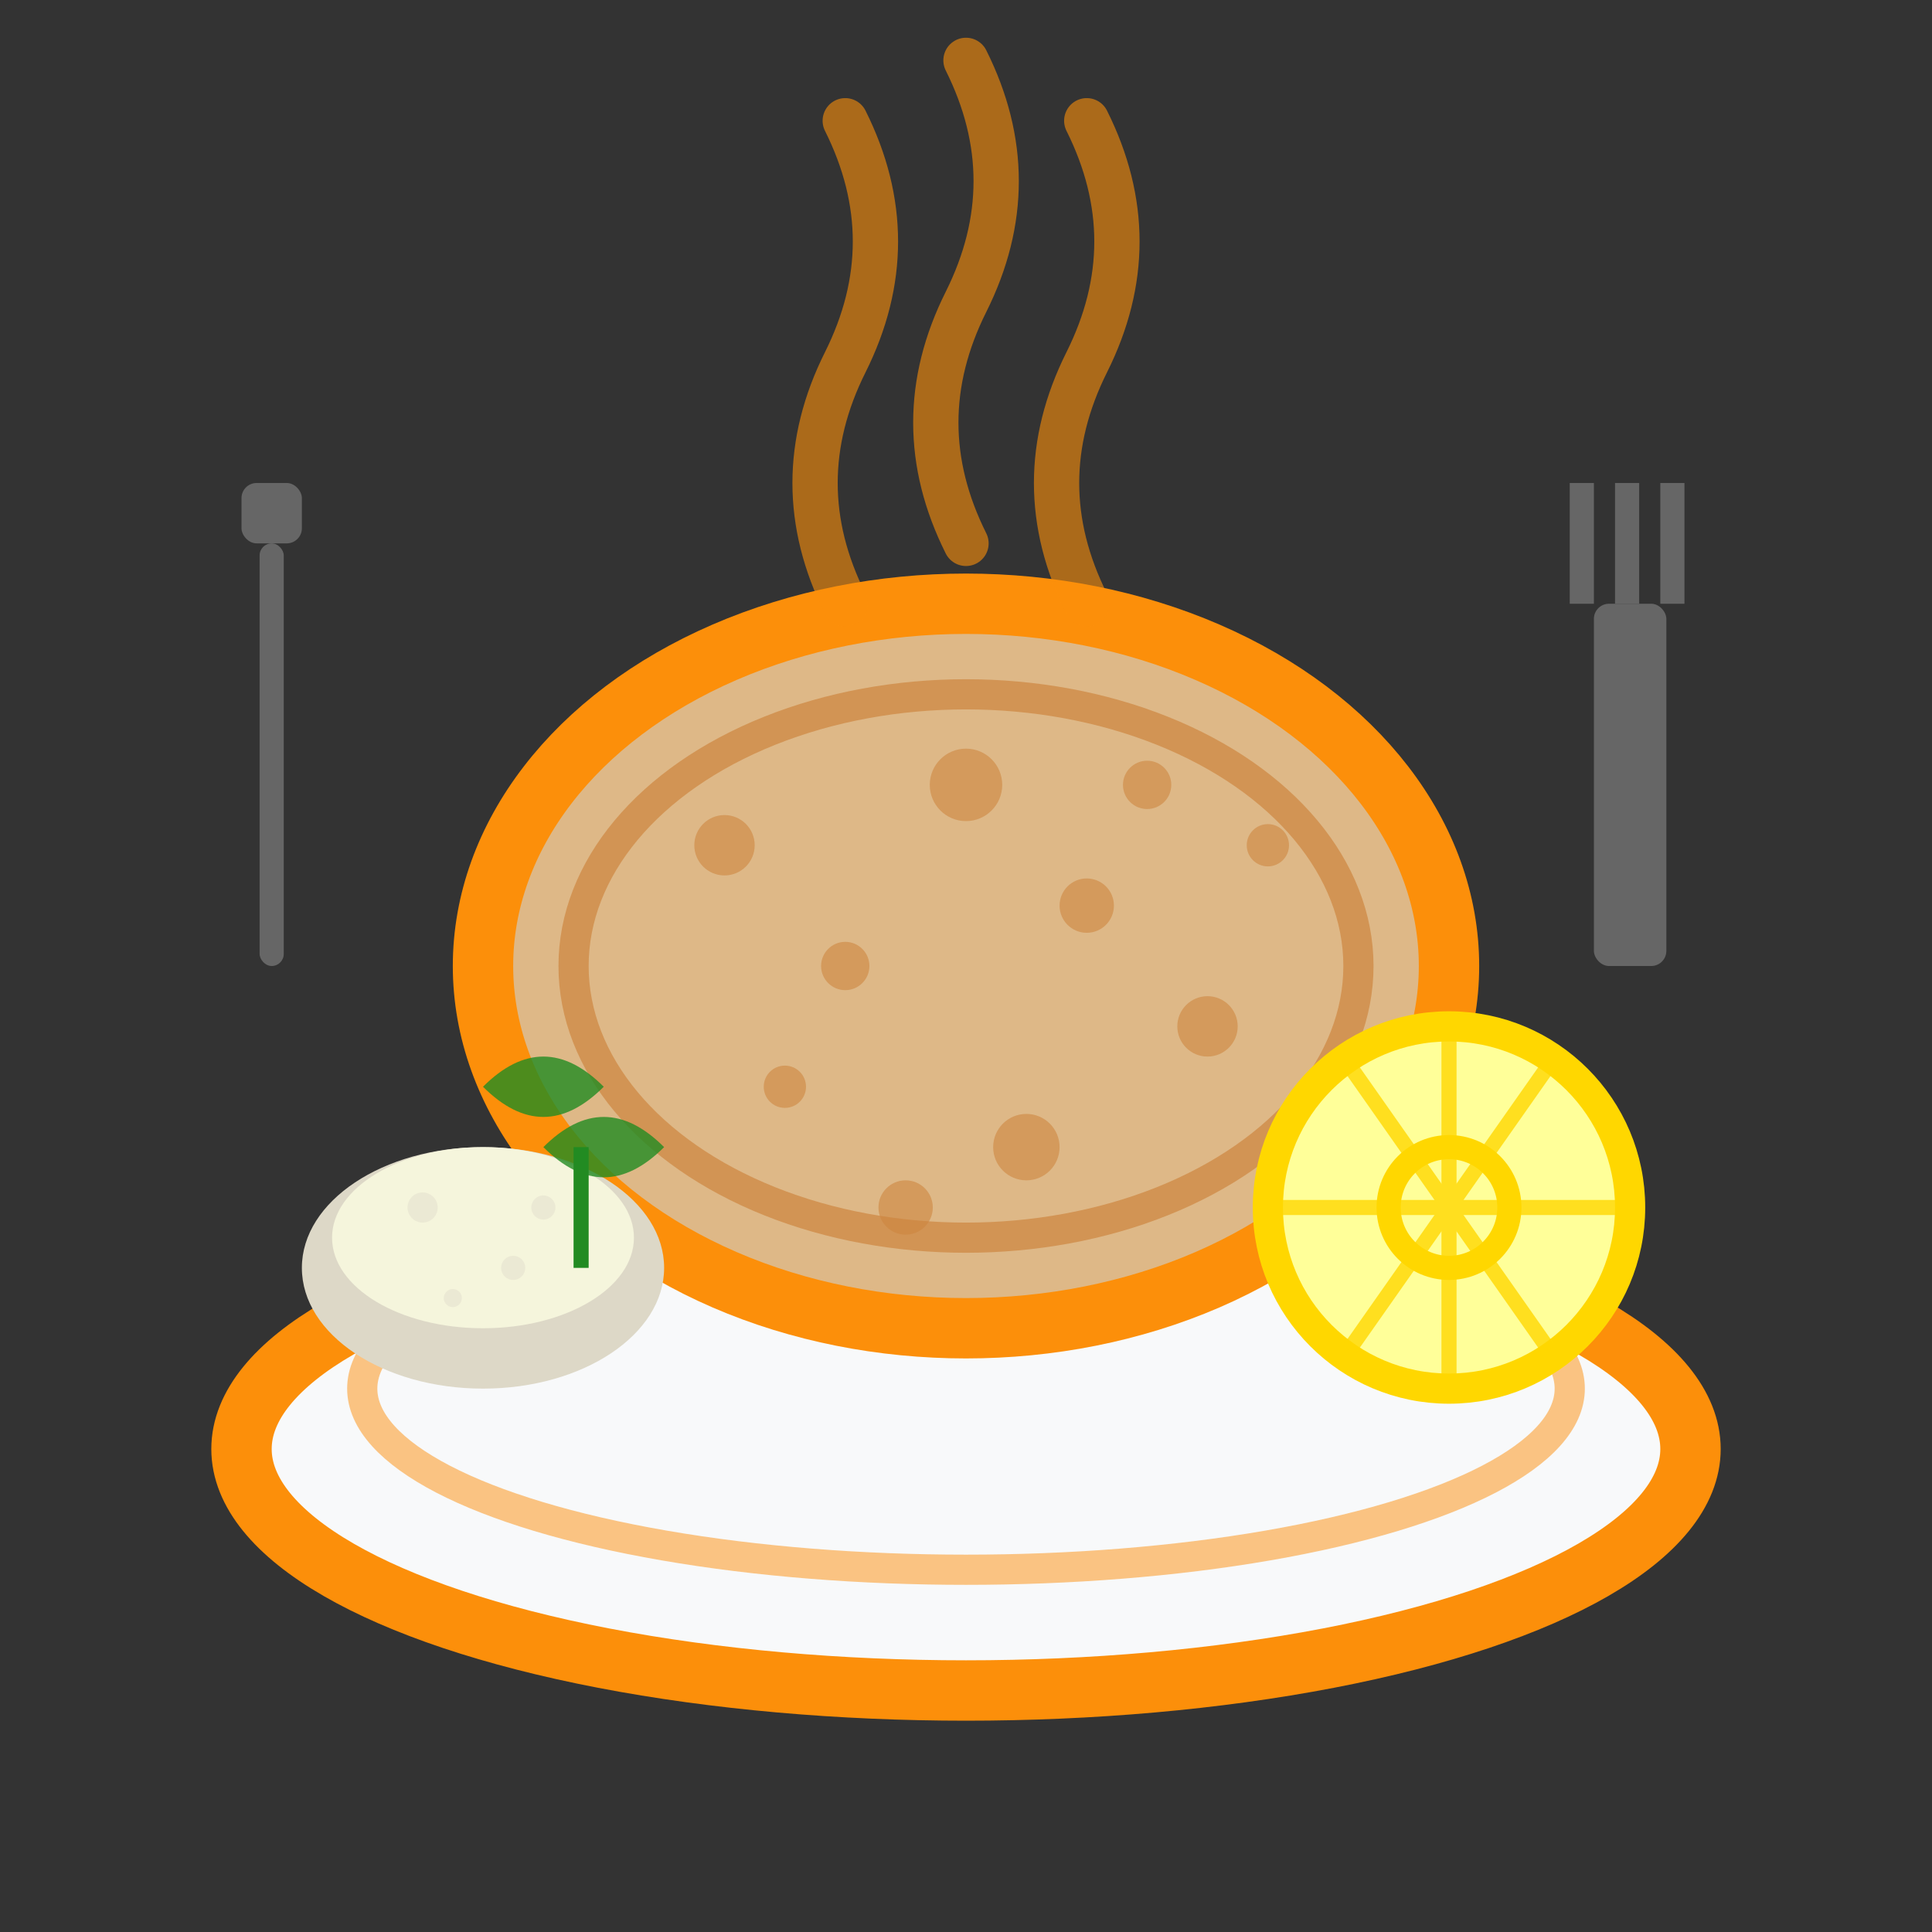 <svg width="64" height="64" viewBox="0 0 64 64" fill="none" xmlns="http://www.w3.org/2000/svg">
    <rect x="0" y="0" width="64" height="64" fill="#333333" stroke="none"/>
    <!-- Plate -->
    <ellipse cx="32" cy="48" rx="24" ry="8" fill="#f8f9fa" stroke="#fc8f0a" stroke-width="2"/>
    <ellipse cx="32" cy="46" rx="20" ry="6" fill="none" stroke="#fc8f0a" stroke-width="1" opacity="0.5"/>
    
    <!-- Kotlet schabowy (breaded cutlet) -->
    <ellipse cx="32" cy="32" rx="16" ry="12" fill="#deb887"/>
    <!-- Breading texture -->
    <g fill="#cd853f" opacity="0.6">
        <circle cx="24" cy="28" r="1"/>
        <circle cx="28" cy="32" r="0.8"/>
        <circle cx="32" cy="26" r="1.2"/>
        <circle cx="36" cy="30" r="0.9"/>
        <circle cx="40" cy="34" r="1"/>
        <circle cx="26" cy="36" r="0.7"/>
        <circle cx="34" cy="38" r="1.1"/>
        <circle cx="38" cy="26" r="0.8"/>
        <circle cx="30" cy="40" r="0.9"/>
        <circle cx="42" cy="28" r="0.7"/>
    </g>
    
    <!-- Golden-brown edges -->
    <ellipse cx="32" cy="32" rx="16" ry="12" fill="none" stroke="#fc8f0a" stroke-width="2"/>
    <ellipse cx="32" cy="32" rx="13" ry="9" fill="none" stroke="#cd853f" stroke-width="1" opacity="0.7"/>
    
    <!-- Lemon slice garnish -->
    <circle cx="48" cy="40" r="6" fill="#ffff99" stroke="#ffd700" stroke-width="1"/>
    <g stroke="#ffd700" stroke-width="0.5" opacity="0.8">
        <line x1="48" y1="34" x2="48" y2="46"/>
        <line x1="42" y1="40" x2="54" y2="40"/>
        <line x1="44.7" y1="35.3" x2="51.3" y2="44.7"/>
        <line x1="44.7" y1="44.7" x2="51.3" y2="35.3"/>
    </g>
    <circle cx="48" cy="40" r="2" fill="none" stroke="#ffd700" stroke-width="0.8"/>
    
    <!-- Potato garnish -->
    <ellipse cx="16" cy="42" rx="6" ry="4" fill="#ddd8c7"/>
    <ellipse cx="16" cy="41" rx="5" ry="3" fill="#f5f5dc"/>
    <!-- Potato texture -->
    <g fill="#ddd8c7" opacity="0.4">
        <circle cx="14" cy="40" r="0.5"/>
        <circle cx="17" cy="42" r="0.4"/>
        <circle cx="15" cy="43" r="0.3"/>
        <circle cx="18" cy="40" r="0.4"/>
    </g>
    
    <!-- Parsley garnish -->
    <g fill="#228B22">
        <path d="M20 36 Q18 34 16 36 Q18 38 20 36" opacity="0.8"/>
        <path d="M22 38 Q20 36 18 38 Q20 40 22 38" opacity="0.8"/>
        <rect x="19" y="38" width="0.5" height="4" fill="#228b22"/>
    </g>
    
    <!-- Steam from hot kotlet -->
    <g opacity="0.6">
        <path d="M28 20 Q26 16 28 12 Q30 8 28 4" stroke="#fc8f0a" stroke-width="1.5" fill="none" stroke-linecap="round"/>
        <path d="M32 18 Q30 14 32 10 Q34 6 32 2" stroke="#fc8f0a" stroke-width="1.5" fill="none" stroke-linecap="round"/>
        <path d="M36 20 Q34 16 36 12 Q38 8 36 4" stroke="#fc8f0a" stroke-width="1.5" fill="none" stroke-linecap="round"/>
    </g>
    
    <!-- Fork -->
    <g transform="translate(52, 16)" fill="#666">
        <rect x="0" y="0" width="0.8" height="4"/>
        <rect x="1.5" y="0" width="0.8" height="4"/>
        <rect x="3" y="0" width="0.8" height="4"/>
        <rect x="0.8" y="4" width="2.4" height="12" rx="0.5"/>
    </g>
    
    <!-- Knife -->
    <g transform="translate(8, 16)" fill="#666">
        <rect x="0" y="0" width="2" height="2" rx="0.5"/>
        <rect x="0.6" y="2" width="0.8" height="14" rx="0.4"/>
    </g>
</svg>
